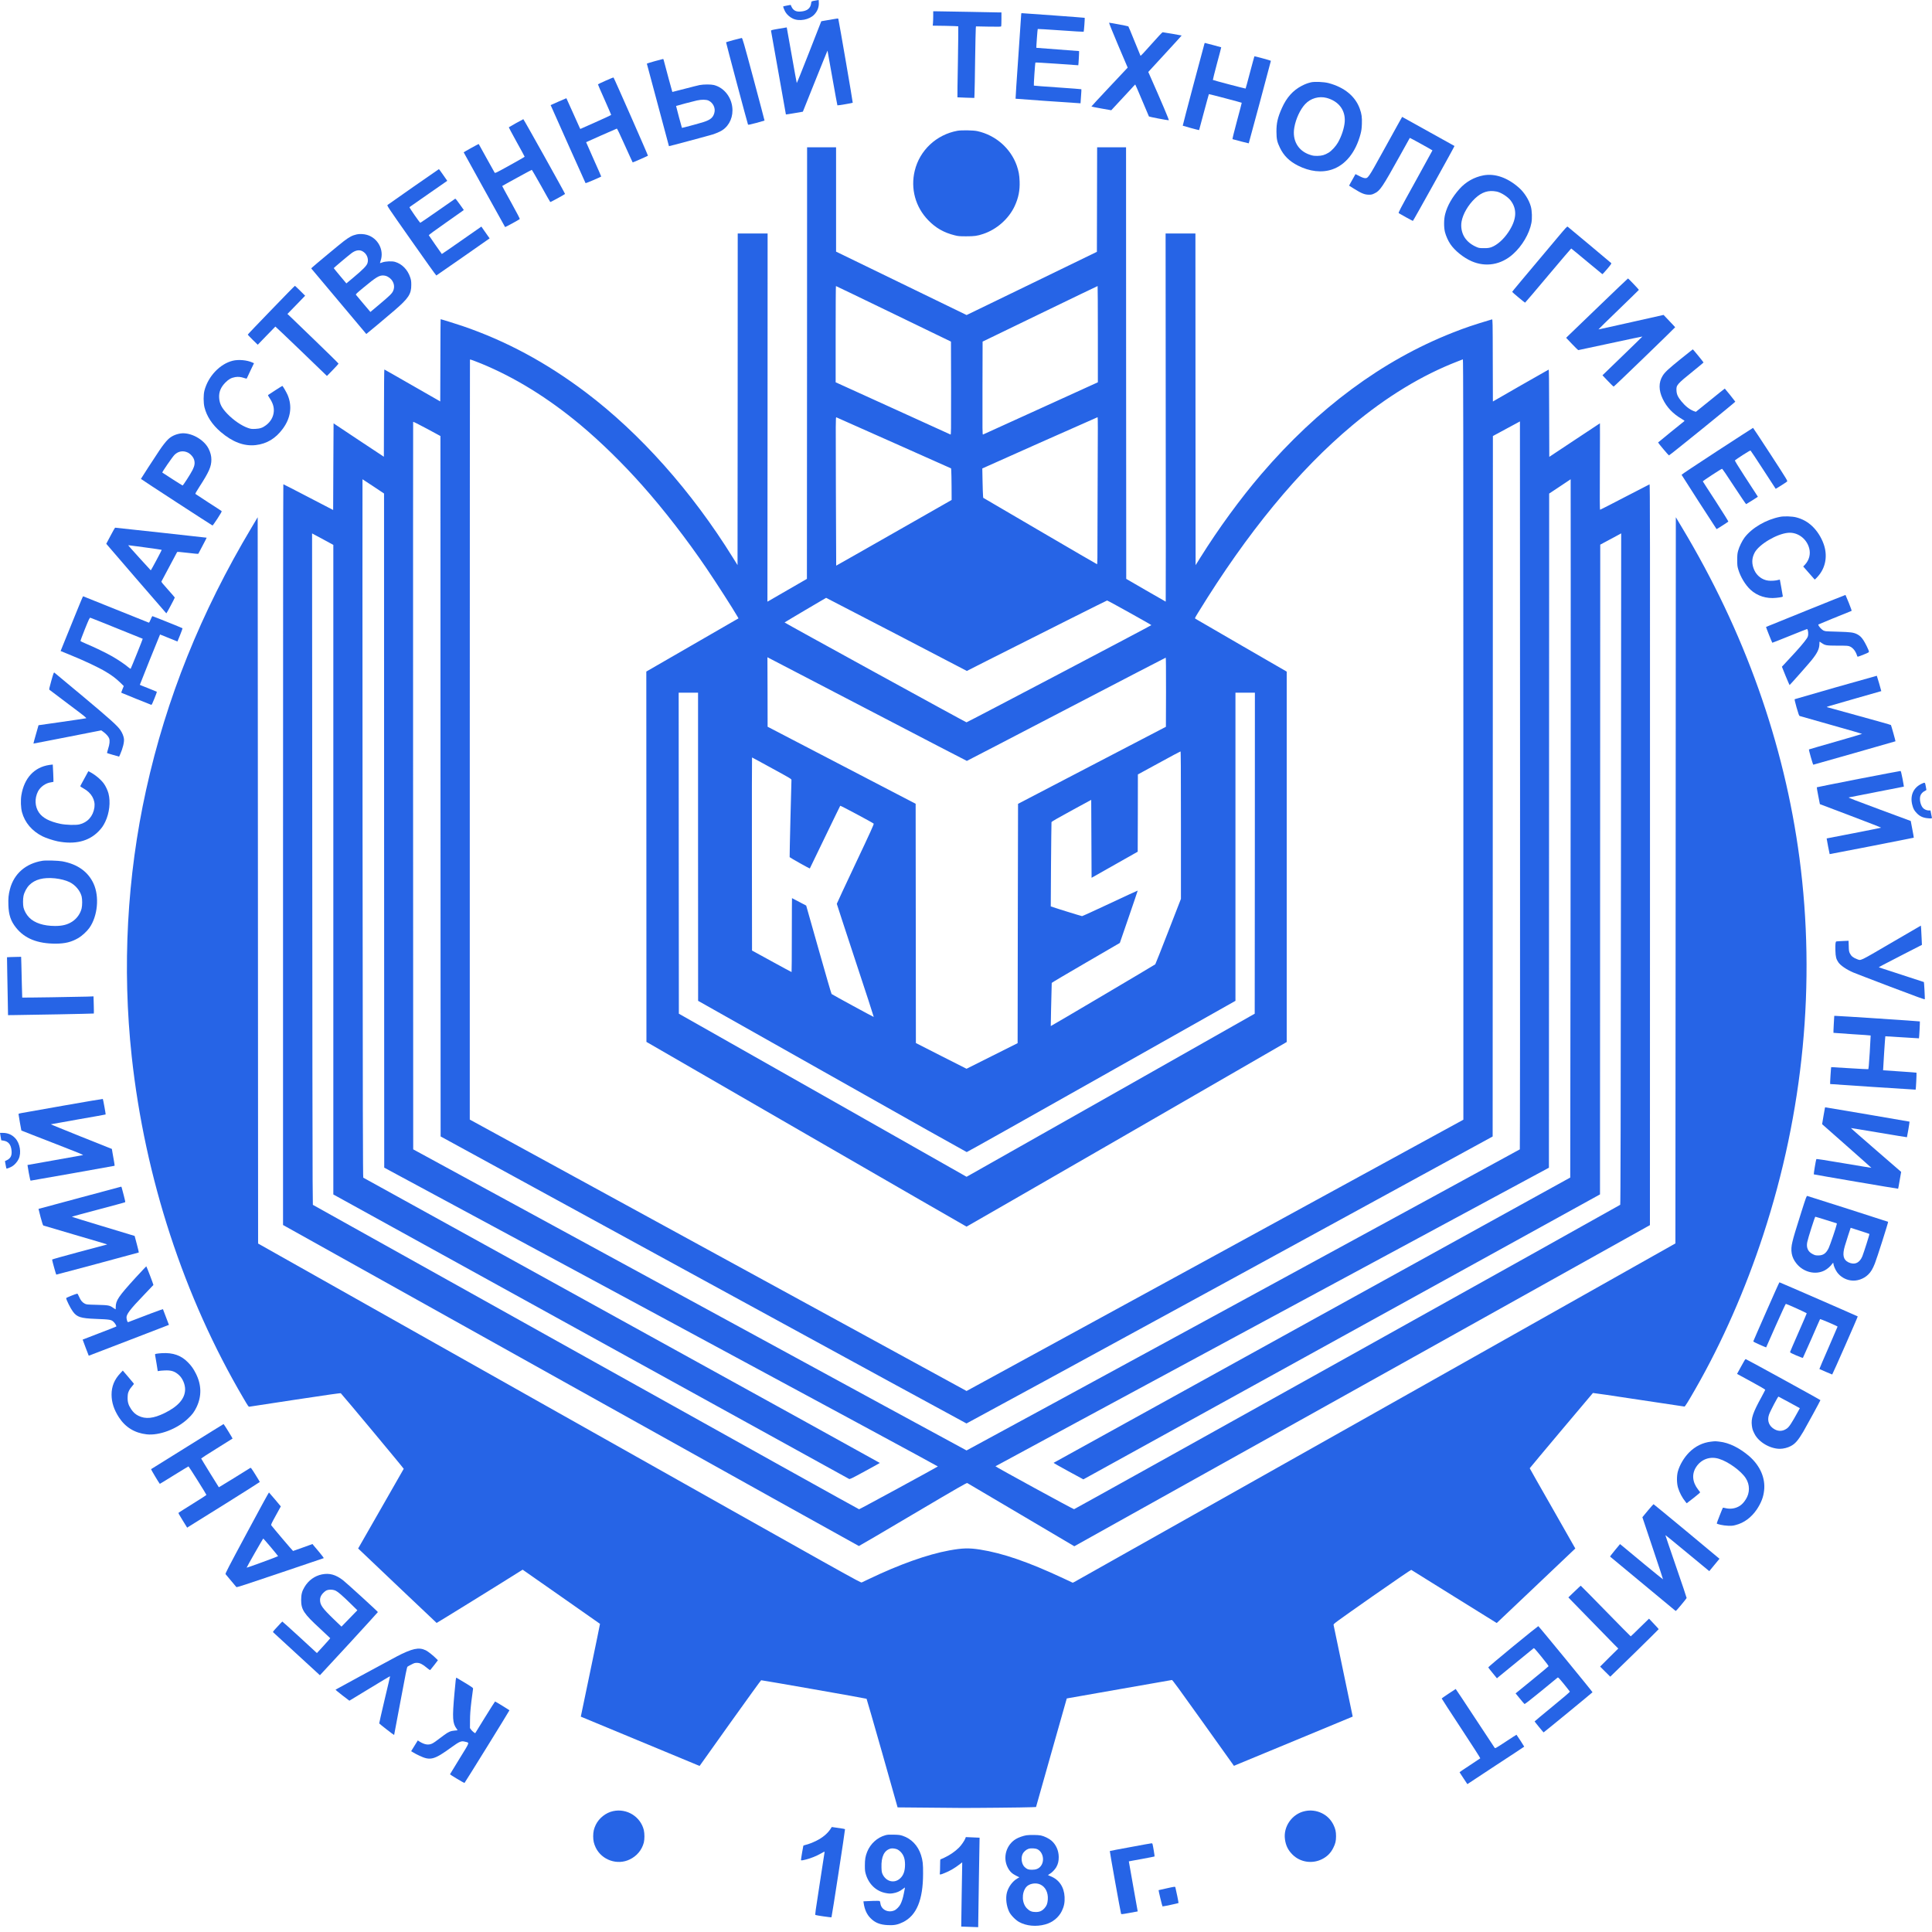 <?xml version="1.0" encoding="UTF-8"?> <svg xmlns="http://www.w3.org/2000/svg" width="32" height="32" viewBox="0 0 32 32" fill="none"><g clip-path="url(#clip0_297_243)"><path d="M13.513 0.008C13.436 0.021 13.44 0.019 13.435 0.054C13.425 0.138 13.368 0.183 13.263 0.191C13.187 0.198 13.141 0.174 13.112 0.116L13.096 0.081L13.036 0.092C13.003 0.098 12.975 0.105 12.973 0.106C12.968 0.111 12.991 0.169 13.01 0.201C13.033 0.241 13.084 0.286 13.132 0.308C13.24 0.359 13.405 0.327 13.486 0.242C13.541 0.184 13.567 0.115 13.562 0.038L13.56 -8.42516e-06L13.513 0.008Z" fill="#2664E6"></path><path d="M15.457 0.264C15.457 0.307 15.455 0.36 15.453 0.383L15.449 0.425L15.659 0.428C15.774 0.43 15.87 0.434 15.872 0.436C15.874 0.437 15.871 0.703 15.866 1.024C15.86 1.346 15.856 1.611 15.858 1.612C15.859 1.613 15.922 1.616 15.999 1.618L16.138 1.622L16.141 1.55C16.143 1.51 16.148 1.259 16.151 0.992C16.155 0.724 16.16 0.49 16.162 0.472L16.165 0.437L16.372 0.441C16.552 0.444 16.58 0.443 16.583 0.435C16.585 0.43 16.587 0.376 16.587 0.316V0.206H16.557C16.54 0.206 16.309 0.201 16.041 0.196C15.774 0.191 15.533 0.187 15.506 0.187H15.457V0.264Z" fill="#2664E6"></path><path d="M16.915 0.226C16.915 0.23 16.894 0.549 16.867 0.933C16.84 1.317 16.819 1.634 16.821 1.635C16.823 1.637 17.725 1.701 17.869 1.709L17.897 1.711L17.905 1.596C17.91 1.532 17.913 1.479 17.911 1.478C17.91 1.476 17.734 1.463 17.519 1.448C17.305 1.434 17.127 1.42 17.124 1.418C17.119 1.414 17.144 1.042 17.15 1.036C17.153 1.033 17.313 1.043 17.507 1.056C17.701 1.07 17.86 1.081 17.86 1.081C17.863 1.079 17.876 0.849 17.873 0.846C17.872 0.845 17.713 0.833 17.519 0.819C17.326 0.805 17.166 0.793 17.165 0.792C17.162 0.788 17.184 0.484 17.188 0.48C17.19 0.478 17.361 0.489 17.568 0.503C17.775 0.518 17.946 0.528 17.949 0.526C17.954 0.52 17.97 0.299 17.966 0.295C17.964 0.292 16.979 0.221 16.924 0.218C16.919 0.218 16.915 0.222 16.915 0.226Z" fill="#2664E6"></path><path d="M13.787 0.32C13.736 0.329 13.673 0.34 13.648 0.344L13.603 0.352L13.402 0.866C13.291 1.149 13.199 1.378 13.197 1.375C13.195 1.372 13.157 1.165 13.113 0.913C13.069 0.662 13.032 0.455 13.031 0.454C13.031 0.454 12.971 0.463 12.899 0.476C12.776 0.497 12.769 0.5 12.771 0.512C12.773 0.519 12.829 0.833 12.895 1.209C12.961 1.586 13.016 1.895 13.017 1.896C13.019 1.897 13.082 1.887 13.159 1.874L13.298 1.85L13.501 1.343C13.613 1.064 13.705 0.837 13.706 0.838C13.707 0.84 13.743 1.043 13.787 1.292C13.831 1.54 13.868 1.743 13.87 1.745C13.873 1.749 14.116 1.708 14.124 1.702C14.128 1.7 13.901 0.38 13.885 0.312C13.882 0.304 13.871 0.305 13.787 0.32Z" fill="#2664E6"></path><path d="M18.52 0.749L18.678 1.12L18.377 1.44C18.212 1.615 18.077 1.761 18.077 1.764C18.077 1.766 18.151 1.781 18.241 1.797L18.406 1.826L18.521 1.702C18.584 1.635 18.673 1.539 18.718 1.49C18.763 1.44 18.801 1.399 18.803 1.399C18.805 1.399 18.856 1.516 18.916 1.66C18.976 1.803 19.027 1.925 19.03 1.929C19.034 1.935 19.328 1.992 19.359 1.992C19.368 1.992 19.24 1.691 19.032 1.221L19.019 1.192L19.296 0.891C19.449 0.725 19.573 0.589 19.572 0.588C19.568 0.585 19.268 0.534 19.257 0.534C19.25 0.534 19.167 0.624 19.07 0.733C18.95 0.869 18.893 0.929 18.89 0.923C18.887 0.918 18.843 0.809 18.79 0.679C18.738 0.549 18.692 0.44 18.689 0.437C18.684 0.432 18.393 0.377 18.37 0.376C18.365 0.376 18.433 0.543 18.52 0.749Z" fill="#2664E6"></path><path d="M12.151 0.663C12.084 0.682 12.027 0.698 12.026 0.7C12.023 0.703 12.378 2.035 12.389 2.062C12.392 2.07 12.409 2.067 12.527 2.036C12.601 2.016 12.663 1.998 12.663 1.997C12.665 1.997 12.582 1.688 12.482 1.312C12.314 0.687 12.297 0.629 12.285 0.629C12.278 0.63 12.218 0.645 12.151 0.663Z" fill="#2664E6"></path><path d="M19.949 0.725C19.947 0.733 19.864 1.04 19.766 1.408C19.668 1.776 19.589 2.079 19.59 2.082C19.596 2.086 19.858 2.158 19.861 2.155C19.861 2.154 19.897 2.02 19.941 1.857C19.984 1.695 20.022 1.56 20.023 1.559C20.026 1.556 20.563 1.698 20.567 1.702C20.568 1.704 20.533 1.839 20.488 2.004C20.437 2.195 20.41 2.303 20.415 2.305C20.443 2.314 20.681 2.376 20.683 2.374C20.686 2.372 21.05 1.014 21.05 1.007C21.05 1.002 20.779 0.929 20.777 0.932C20.775 0.934 20.743 1.054 20.704 1.199C20.666 1.345 20.633 1.465 20.631 1.467C20.627 1.47 20.096 1.33 20.089 1.324C20.087 1.322 20.118 1.199 20.157 1.052C20.197 0.905 20.229 0.784 20.227 0.783C20.226 0.781 19.959 0.711 19.956 0.711C19.954 0.711 19.952 0.717 19.949 0.725Z" fill="#2664E6"></path><path d="M10.846 1.013C10.773 1.033 10.714 1.052 10.714 1.055C10.716 1.066 11.078 2.418 11.08 2.421C11.083 2.423 11.756 2.243 11.818 2.223C11.846 2.213 11.893 2.194 11.922 2.18C12.052 2.118 12.132 1.983 12.132 1.828C12.132 1.63 12.004 1.454 11.824 1.408C11.775 1.396 11.655 1.396 11.587 1.409C11.558 1.415 11.445 1.443 11.336 1.472C11.227 1.501 11.136 1.524 11.136 1.523C11.134 1.522 11.03 1.138 10.994 0.999C10.991 0.987 10.986 0.976 10.983 0.977C10.98 0.977 10.919 0.993 10.846 1.013ZM11.736 1.666C11.813 1.703 11.855 1.793 11.831 1.873C11.81 1.948 11.765 1.985 11.657 2.02C11.579 2.045 11.297 2.121 11.295 2.118C11.292 2.114 11.196 1.757 11.198 1.755C11.201 1.752 11.494 1.674 11.543 1.664C11.623 1.647 11.696 1.648 11.736 1.666Z" fill="#2664E6"></path><path d="M10.032 1.336C9.962 1.367 9.905 1.394 9.904 1.397C9.903 1.4 9.952 1.514 10.013 1.649C10.073 1.786 10.123 1.899 10.123 1.903C10.123 1.906 10.008 1.96 9.868 2.022L9.612 2.136L9.603 2.12C9.598 2.11 9.547 1.996 9.489 1.866C9.431 1.736 9.383 1.629 9.381 1.627C9.381 1.626 9.322 1.651 9.25 1.683L9.12 1.741L9.132 1.767C9.195 1.911 9.696 3.032 9.699 3.034C9.703 3.038 9.95 2.932 9.958 2.924C9.959 2.923 9.903 2.794 9.833 2.639C9.764 2.483 9.708 2.355 9.708 2.355C9.712 2.351 10.209 2.132 10.217 2.13C10.222 2.129 10.267 2.222 10.35 2.408C10.42 2.562 10.477 2.689 10.479 2.69C10.481 2.693 10.723 2.586 10.732 2.579C10.736 2.575 10.175 1.3 10.162 1.284C10.16 1.281 10.101 1.305 10.032 1.336Z" fill="#2664E6"></path><path d="M21.716 1.363C21.658 1.377 21.62 1.391 21.56 1.422C21.417 1.496 21.31 1.615 21.233 1.788C21.162 1.947 21.141 2.039 21.142 2.182C21.143 2.304 21.153 2.351 21.199 2.446C21.262 2.578 21.354 2.669 21.496 2.742C21.693 2.842 21.894 2.865 22.066 2.806C22.288 2.73 22.455 2.521 22.535 2.219C22.55 2.16 22.554 2.13 22.557 2.053C22.561 1.943 22.553 1.887 22.523 1.803C22.449 1.595 22.268 1.446 22.004 1.376C21.928 1.356 21.777 1.35 21.716 1.363ZM21.975 1.622C22.174 1.677 22.286 1.825 22.273 2.017C22.265 2.12 22.221 2.256 22.16 2.362C22.126 2.422 22.055 2.499 22.007 2.528C21.941 2.568 21.894 2.581 21.82 2.582C21.763 2.582 21.746 2.58 21.698 2.564C21.501 2.5 21.4 2.325 21.438 2.112C21.463 1.968 21.534 1.815 21.617 1.725C21.709 1.627 21.846 1.588 21.975 1.622Z" fill="#2664E6"></path><path d="M23.161 2.048C23.127 2.109 23.007 2.325 22.895 2.529C22.663 2.95 22.658 2.956 22.602 2.95C22.582 2.947 22.549 2.935 22.511 2.914L22.451 2.884L22.421 2.938C22.404 2.968 22.38 3.011 22.367 3.034L22.345 3.075L22.422 3.123C22.551 3.204 22.603 3.225 22.676 3.225C22.713 3.225 22.728 3.222 22.762 3.205C22.857 3.162 22.894 3.106 23.187 2.579C23.276 2.418 23.35 2.284 23.351 2.284C23.354 2.281 23.726 2.487 23.726 2.491C23.726 2.493 23.598 2.726 23.442 3.008C23.18 3.481 23.158 3.523 23.168 3.531C23.187 3.544 23.396 3.659 23.402 3.659C23.408 3.659 24.095 2.422 24.091 2.418C24.09 2.416 23.908 2.316 23.688 2.194C23.468 2.072 23.273 1.964 23.256 1.954L23.224 1.936L23.161 2.048Z" fill="#2664E6"></path><path d="M8.546 2.04C8.483 2.075 8.43 2.106 8.428 2.108C8.426 2.11 8.484 2.219 8.557 2.351C8.63 2.482 8.69 2.592 8.69 2.596C8.69 2.599 8.58 2.662 8.446 2.736C8.219 2.862 8.202 2.87 8.193 2.86C8.189 2.854 8.128 2.745 8.058 2.618C7.988 2.491 7.93 2.386 7.929 2.385C7.927 2.382 7.68 2.519 7.68 2.523C7.68 2.526 8.351 3.736 8.366 3.761C8.368 3.765 8.597 3.64 8.609 3.628C8.613 3.625 8.564 3.53 8.466 3.353C8.383 3.205 8.317 3.082 8.318 3.081C8.325 3.074 8.802 2.813 8.808 2.813C8.811 2.813 8.88 2.932 8.962 3.078C9.043 3.224 9.111 3.345 9.114 3.346C9.119 3.35 9.359 3.218 9.359 3.212C9.359 3.201 8.674 1.973 8.668 1.974C8.665 1.975 8.61 2.004 8.546 2.04Z" fill="#2664E6"></path><path d="M15.858 2.166C15.51 2.23 15.233 2.488 15.151 2.828C15.079 3.124 15.162 3.43 15.376 3.649C15.499 3.776 15.634 3.853 15.811 3.897C15.871 3.912 15.888 3.914 16.003 3.914C16.139 3.914 16.185 3.908 16.284 3.875C16.51 3.8 16.709 3.623 16.807 3.412C16.869 3.277 16.894 3.154 16.888 3.002C16.884 2.895 16.872 2.834 16.84 2.74C16.738 2.456 16.491 2.239 16.189 2.172C16.122 2.157 15.926 2.154 15.858 2.166Z" fill="#2664E6"></path><path d="M13.367 6.014L13.365 9.588L13.055 9.767C12.886 9.866 12.738 9.951 12.728 9.956L12.711 9.965L12.713 6.916L12.714 3.867H12.467H12.219L12.218 6.613L12.216 9.36L12.14 9.238C11.46 8.141 10.602 7.177 9.703 6.499C9.05 6.006 8.381 5.646 7.661 5.4C7.581 5.372 7.307 5.287 7.298 5.287C7.296 5.287 7.295 5.593 7.294 5.968L7.292 6.649L6.831 6.385C6.578 6.24 6.369 6.12 6.366 6.12C6.363 6.12 6.36 6.446 6.36 6.843L6.358 7.565L5.941 7.289L5.525 7.012L5.521 7.729L5.518 8.447L5.108 8.234C4.883 8.116 4.696 8.021 4.693 8.021C4.69 8.021 4.688 10.781 4.688 14.155V20.29L9.453 22.949C12.074 24.411 14.222 25.607 14.226 25.607C14.231 25.607 14.633 25.371 15.121 25.082C15.884 24.631 16.01 24.559 16.021 24.564C16.029 24.568 16.43 24.805 16.914 25.091L17.794 25.611L18.498 25.218C18.886 25.001 21.032 23.805 23.266 22.559L27.328 20.292L27.329 14.156C27.331 8.816 27.329 8.02 27.322 8.022C27.317 8.024 27.132 8.12 26.911 8.234C26.691 8.349 26.506 8.443 26.503 8.443C26.497 8.443 26.496 8.253 26.499 7.727C26.501 7.333 26.501 7.011 26.5 7.011C26.499 7.011 26.31 7.136 26.08 7.289L25.661 7.567L25.659 6.843C25.658 6.268 25.656 6.12 25.65 6.122C25.646 6.124 25.436 6.244 25.184 6.387L24.727 6.65L24.725 5.968C24.724 5.323 24.723 5.287 24.712 5.29C24.388 5.387 24.274 5.426 24.058 5.511C22.896 5.969 21.831 6.757 20.889 7.856C20.543 8.26 20.183 8.753 19.881 9.236L19.803 9.361L19.801 6.614L19.8 3.867H19.553H19.306L19.308 6.916C19.31 8.593 19.31 9.965 19.308 9.965C19.306 9.965 19.158 9.88 18.98 9.777L18.654 9.588L18.652 6.014L18.651 2.44H18.411H18.172L18.17 3.305L18.168 4.171L17.089 4.695L16.01 5.218L14.929 4.693L13.848 4.168V3.305V2.44H13.608H13.368L13.367 6.014ZM14.801 5.198L15.751 5.658L15.753 6.43C15.754 7.163 15.753 7.201 15.743 7.197C15.737 7.195 15.306 6.999 14.787 6.762L13.841 6.332V5.535C13.841 5.097 13.843 4.738 13.846 4.738C13.849 4.738 14.278 4.945 14.801 5.198ZM18.184 5.535V6.332L17.239 6.762C16.719 6.999 16.288 7.195 16.282 7.197C16.272 7.201 16.271 7.163 16.273 6.43L16.275 5.658L17.225 5.198C17.747 4.945 18.177 4.738 18.18 4.738C18.182 4.738 18.184 5.097 18.184 5.535ZM7.968 6.021C8.528 6.251 9.077 6.59 9.612 7.036C9.944 7.313 10.319 7.679 10.641 8.043C10.991 8.436 11.379 8.938 11.701 9.412C11.876 9.671 12.132 10.069 12.215 10.212L12.232 10.242L12.183 10.27C12.156 10.286 11.812 10.484 11.419 10.711L10.705 11.123L10.706 14.19L10.707 17.257L13.355 18.787C14.811 19.628 16.006 20.317 16.009 20.317C16.013 20.316 17.208 19.628 18.664 18.788L21.312 17.259V14.191V11.124L20.563 10.691C20.152 10.453 19.809 10.254 19.801 10.249C19.788 10.239 19.789 10.239 19.842 10.151C20.66 8.819 21.509 7.788 22.401 7.043C22.965 6.571 23.553 6.214 24.137 5.988C24.184 5.97 24.226 5.953 24.23 5.952C24.236 5.949 24.238 7.211 24.238 12.247V18.546L20.147 20.781C17.896 22.01 16.045 23.021 16.032 23.027L16.009 23.039L11.91 20.8C9.655 19.568 7.803 18.557 7.796 18.552L7.781 18.543V12.25C7.781 8.79 7.783 5.957 7.784 5.955C7.789 5.951 7.862 5.978 7.968 6.021ZM14.808 7.337L15.753 7.758L15.756 7.8C15.758 7.822 15.76 7.94 15.761 8.061L15.762 8.281L14.806 8.826C14.28 9.125 13.851 9.37 13.85 9.369C13.849 9.369 13.847 8.815 13.845 8.138C13.841 6.951 13.841 6.908 13.852 6.912C13.858 6.915 14.288 7.106 14.808 7.337ZM18.182 7.539C18.18 7.885 18.178 8.434 18.178 8.758C18.178 9.239 18.177 9.347 18.17 9.345C18.165 9.344 17.739 9.096 17.223 8.794L16.285 8.245L16.282 8.207C16.28 8.186 16.276 8.077 16.274 7.964L16.27 7.759L17.222 7.334C17.746 7.101 18.177 6.91 18.18 6.91C18.184 6.91 18.185 7.159 18.182 7.539ZM7.296 13.023L7.298 18.823L11.648 21.2C14.04 22.507 16.002 23.576 16.008 23.577C16.013 23.577 17.977 22.508 20.371 21.201L24.723 18.824L24.725 13.023L24.727 7.222L24.951 7.101L25.175 6.98L25.177 13.005C25.178 16.32 25.176 19.034 25.173 19.037C25.165 19.045 16.016 24.024 16.009 24.024C16.006 24.024 13.942 22.902 11.424 21.53L6.844 19.037L6.842 13.016C6.841 9.704 6.842 6.992 6.843 6.987C6.845 6.983 6.933 7.027 7.071 7.101L7.295 7.222L7.296 13.023ZM6.184 8.056L6.361 8.174L6.362 13.757L6.364 19.34L10.951 21.812C13.474 23.172 15.536 24.286 15.534 24.289C15.521 24.301 14.24 24.998 14.229 24.998C14.222 24.998 12.184 23.863 9.7 22.477L5.182 19.956L5.178 19.551C5.176 19.328 5.173 16.826 5.172 13.991L5.169 8.835L5.182 8.842C5.19 8.846 5.27 8.888 5.359 8.937L5.521 9.025V14.404V19.784L9.783 22.135C12.127 23.428 14.052 24.49 14.062 24.495C14.077 24.502 14.091 24.496 14.326 24.368C14.462 24.294 14.573 24.233 14.573 24.231C14.573 24.229 12.65 23.166 10.299 21.87C7.949 20.573 6.022 19.509 6.017 19.506C6.011 19.501 6.008 18.454 6.005 13.719C6.003 10.54 6.003 7.938 6.004 7.938C6.006 7.938 6.087 7.991 6.184 8.056ZM26.013 15.371L26.008 19.504L21.732 21.864C19.38 23.162 17.454 24.226 17.451 24.229C17.449 24.231 17.558 24.294 17.695 24.368L17.944 24.503L22.222 22.143L26.501 19.783L26.503 14.402L26.505 9.021L26.619 8.96C26.683 8.926 26.761 8.883 26.794 8.866L26.852 8.834L26.848 14.391C26.845 18.543 26.841 19.95 26.836 19.955C26.821 19.969 17.802 24.997 17.79 24.997C17.775 24.998 16.485 24.293 16.488 24.286C16.489 24.284 18.552 23.17 21.072 21.811L25.655 19.341L25.657 13.758L25.659 8.175L25.837 8.057L26.015 7.938L26.016 9.588C26.017 10.494 26.015 13.097 26.013 15.371ZM14.851 10.507L16.014 11.113L16.343 10.946C17.401 10.412 18.331 9.946 18.337 9.946C18.349 9.946 19.071 10.348 19.07 10.354C19.069 10.361 16.017 11.966 16.008 11.964C15.989 11.96 12.991 10.314 12.995 10.31C13 10.304 13.678 9.903 13.683 9.902C13.685 9.902 14.21 10.174 14.851 10.507ZM14.396 11.763C15.282 12.225 16.011 12.603 16.014 12.603C16.016 12.603 16.758 12.218 17.66 11.748C18.563 11.278 19.304 10.893 19.308 10.893C19.312 10.893 19.313 11.076 19.313 11.465L19.311 12.038L18.086 12.676L16.862 13.314L16.858 15.296L16.855 17.278L16.432 17.49L16.009 17.702L15.59 17.49L15.17 17.276L15.168 15.295L15.166 13.313L13.94 12.675L12.714 12.037L12.713 11.461L12.711 10.886L12.747 10.905C12.767 10.915 13.509 11.301 14.396 11.763ZM11.562 14.025L11.563 16.577L13.783 17.829C15.003 18.519 16.007 19.082 16.012 19.082C16.018 19.083 17.021 18.519 18.242 17.83L20.463 16.577V14.025V11.473H20.624H20.785L20.784 14.132L20.782 16.79L18.415 18.131C17.113 18.868 16.039 19.476 16.028 19.481L16.009 19.491L13.627 18.14L11.244 16.79L11.242 14.132L11.241 11.473H11.401H11.562V14.025ZM19.56 13.667V14.888L19.351 15.426C19.236 15.722 19.139 15.968 19.135 15.972C19.125 15.982 17.407 16.998 17.404 16.995C17.403 16.994 17.413 16.513 17.42 16.28C17.42 16.276 17.674 16.126 17.984 15.946L18.548 15.618L18.697 15.185C18.779 14.947 18.845 14.752 18.844 14.751C18.843 14.749 18.638 14.844 18.389 14.961C18.139 15.078 17.929 15.174 17.922 15.174C17.911 15.174 17.409 15.018 17.404 15.013C17.402 15.011 17.413 13.635 17.416 13.618C17.416 13.609 17.51 13.555 17.745 13.427L18.074 13.248L18.077 13.893L18.08 14.539L18.462 14.323L18.844 14.107L18.846 13.467L18.847 12.827L19.196 12.637C19.387 12.532 19.548 12.446 19.553 12.446C19.558 12.445 19.56 12.694 19.56 13.667ZM12.784 12.724C13.106 12.9 13.109 12.902 13.109 12.921C13.109 12.932 13.102 13.223 13.092 13.568C13.084 13.913 13.077 14.196 13.079 14.197C13.091 14.21 13.409 14.388 13.413 14.385C13.415 14.382 13.528 14.149 13.664 13.866C13.801 13.583 13.914 13.349 13.917 13.346C13.922 13.341 14.451 13.623 14.471 13.642C14.478 13.648 14.422 13.772 14.17 14.305C14 14.665 13.86 14.965 13.86 14.97C13.861 14.976 13.999 15.399 14.168 15.911C14.338 16.423 14.474 16.843 14.472 16.844C14.467 16.846 13.786 16.475 13.774 16.464C13.769 16.46 13.673 16.129 13.56 15.729C13.447 15.328 13.354 14.999 13.353 14.999C13.346 14.994 13.119 14.876 13.118 14.876C13.117 14.876 13.115 15.151 13.115 15.488C13.115 15.825 13.113 16.1 13.111 16.1C13.108 16.1 12.959 16.02 12.781 15.922L12.456 15.744L12.454 14.145C12.453 13.266 12.454 12.546 12.456 12.546C12.459 12.546 12.607 12.627 12.784 12.724Z" fill="#2664E6"></path><path d="M6.85 3.092C6.621 3.253 6.427 3.388 6.42 3.394C6.406 3.404 6.41 3.411 6.813 3.984C7.037 4.303 7.223 4.564 7.227 4.563C7.231 4.561 7.431 4.423 7.671 4.255L8.11 3.948L8.082 3.909C8.067 3.888 8.036 3.844 8.014 3.812L7.973 3.753L7.646 3.981C7.467 4.107 7.319 4.208 7.318 4.207C7.305 4.191 7.104 3.902 7.102 3.896C7.1 3.892 7.211 3.81 7.376 3.695C7.529 3.588 7.66 3.496 7.668 3.489L7.682 3.478L7.614 3.382C7.574 3.325 7.544 3.288 7.54 3.291C7.536 3.293 7.406 3.383 7.25 3.493C7.095 3.601 6.965 3.69 6.962 3.69C6.952 3.69 6.776 3.436 6.782 3.431C6.785 3.429 6.927 3.33 7.097 3.211L7.408 2.995L7.34 2.897C7.303 2.844 7.272 2.801 7.27 2.801C7.268 2.801 7.079 2.932 6.85 3.092Z" fill="#2664E6"></path><path d="M24.573 2.904C24.418 2.933 24.279 3.011 24.173 3.13C24.054 3.264 23.973 3.405 23.937 3.544C23.914 3.629 23.913 3.762 23.933 3.844C23.95 3.909 23.985 3.988 24.023 4.044C24.097 4.153 24.24 4.268 24.375 4.327C24.608 4.429 24.863 4.386 25.059 4.21C25.21 4.077 25.332 3.869 25.365 3.692C25.379 3.618 25.375 3.493 25.356 3.422C25.326 3.311 25.246 3.185 25.157 3.108C24.969 2.942 24.762 2.87 24.573 2.904ZM24.79 3.173C24.863 3.188 24.974 3.259 25.022 3.322C25.133 3.469 25.12 3.64 24.984 3.844C24.904 3.965 24.798 4.058 24.703 4.094C24.663 4.107 24.647 4.11 24.578 4.11C24.507 4.11 24.496 4.108 24.46 4.093C24.373 4.056 24.306 4.004 24.261 3.936C24.212 3.862 24.192 3.762 24.208 3.671C24.23 3.544 24.319 3.392 24.433 3.285C24.546 3.18 24.652 3.146 24.79 3.173Z" fill="#2664E6"></path><path d="M25.795 3.938C25.198 4.647 25.046 4.83 25.046 4.834C25.046 4.84 25.253 5.013 25.26 5.013C25.263 5.013 25.435 4.811 25.642 4.564C25.849 4.318 26.021 4.116 26.024 4.116C26.027 4.116 26.143 4.212 26.282 4.328C26.421 4.444 26.537 4.54 26.54 4.541C26.543 4.542 26.58 4.503 26.621 4.454C26.684 4.379 26.694 4.364 26.686 4.357C26.677 4.348 25.984 3.768 25.966 3.755C25.956 3.747 25.938 3.768 25.795 3.938Z" fill="#2664E6"></path><path d="M5.91 3.882C5.835 3.899 5.79 3.922 5.695 3.994C5.641 4.034 5.2 4.401 5.169 4.431L5.155 4.446L5.61 4.988C5.861 5.286 6.066 5.531 6.067 5.532C6.069 5.533 6.395 5.261 6.528 5.146C6.765 4.943 6.813 4.871 6.812 4.719C6.812 4.659 6.809 4.638 6.795 4.596C6.752 4.466 6.659 4.371 6.542 4.337C6.491 4.323 6.386 4.327 6.333 4.346C6.312 4.354 6.295 4.359 6.293 4.357C6.293 4.356 6.297 4.34 6.304 4.32C6.366 4.143 6.261 3.943 6.078 3.89C6.028 3.875 5.954 3.872 5.91 3.882ZM6.001 4.16C6.074 4.198 6.111 4.285 6.086 4.36C6.072 4.403 6.013 4.463 5.852 4.598L5.737 4.694L5.633 4.57C5.575 4.501 5.528 4.443 5.528 4.441C5.528 4.436 5.762 4.239 5.82 4.195C5.886 4.145 5.949 4.133 6.001 4.16ZM6.424 4.584C6.515 4.634 6.552 4.736 6.51 4.822C6.49 4.864 6.451 4.902 6.267 5.056L6.135 5.167L6.019 5.03C5.956 4.955 5.901 4.888 5.896 4.883C5.889 4.874 5.905 4.859 6.021 4.763C6.232 4.588 6.281 4.559 6.352 4.563C6.379 4.565 6.401 4.571 6.424 4.584Z" fill="#2664E6"></path><path d="M26.491 5.064C26.232 5.312 26.003 5.533 25.98 5.556L25.94 5.595L26.037 5.697C26.09 5.753 26.138 5.799 26.142 5.799C26.147 5.799 26.387 5.747 26.676 5.685C26.965 5.622 27.201 5.573 27.203 5.574C27.204 5.575 27.055 5.72 26.873 5.896L26.542 6.216L26.631 6.31C26.681 6.363 26.724 6.404 26.728 6.403C26.738 6.401 27.748 5.425 27.746 5.42C27.745 5.417 27.701 5.371 27.649 5.316L27.554 5.216L27.015 5.337C26.719 5.404 26.476 5.457 26.475 5.456C26.474 5.455 26.624 5.307 26.809 5.129C26.993 4.951 27.145 4.803 27.145 4.801C27.145 4.794 26.971 4.612 26.965 4.612C26.962 4.612 26.749 4.815 26.491 5.064Z" fill="#2664E6"></path><path d="M4.493 5.134C4.279 5.355 4.104 5.538 4.104 5.542C4.104 5.546 4.142 5.585 4.186 5.629L4.269 5.71L4.414 5.56C4.493 5.478 4.559 5.41 4.561 5.409C4.563 5.408 4.756 5.592 4.99 5.817L5.415 6.227L5.511 6.129C5.564 6.075 5.607 6.027 5.607 6.023C5.607 6.018 5.429 5.843 5.212 5.634C4.995 5.425 4.805 5.242 4.79 5.227L4.761 5.2L4.908 5.049L5.054 4.898L4.972 4.816C4.927 4.772 4.888 4.734 4.885 4.734C4.883 4.732 4.706 4.913 4.493 5.134Z" fill="#2664E6"></path><path d="M27.836 5.947C27.629 6.114 27.573 6.167 27.537 6.227C27.471 6.335 27.472 6.465 27.539 6.605C27.606 6.746 27.709 6.854 27.857 6.94C27.896 6.963 27.904 6.97 27.898 6.975C27.865 7 27.463 7.327 27.463 7.329C27.463 7.337 27.637 7.544 27.643 7.543C27.657 7.542 28.744 6.66 28.742 6.653C28.738 6.644 28.572 6.437 28.568 6.436C28.566 6.436 28.457 6.523 28.327 6.629L28.089 6.821L28.054 6.809C27.984 6.782 27.912 6.725 27.848 6.646C27.79 6.574 27.771 6.532 27.768 6.47C27.762 6.378 27.773 6.366 28.055 6.138C28.144 6.066 28.216 6.006 28.216 6.004C28.216 5.998 28.043 5.786 28.038 5.786C28.037 5.786 27.945 5.859 27.836 5.947Z" fill="#2664E6"></path><path d="M3.854 5.975C3.644 6.027 3.45 6.23 3.387 6.466C3.368 6.537 3.368 6.67 3.387 6.747C3.424 6.896 3.515 7.034 3.655 7.154C3.852 7.322 4.042 7.394 4.236 7.372C4.418 7.351 4.564 7.264 4.683 7.103C4.815 6.925 4.843 6.729 4.764 6.542C4.742 6.492 4.684 6.392 4.676 6.392C4.671 6.392 4.452 6.533 4.44 6.543C4.437 6.546 4.446 6.565 4.46 6.585C4.518 6.671 4.54 6.739 4.535 6.815C4.529 6.904 4.483 6.985 4.406 7.043C4.349 7.086 4.307 7.1 4.227 7.104C4.165 7.106 4.156 7.105 4.106 7.088C4 7.051 3.869 6.961 3.766 6.855C3.672 6.757 3.637 6.689 3.63 6.591C3.623 6.495 3.656 6.413 3.735 6.334C3.789 6.28 3.83 6.258 3.895 6.246C3.946 6.238 3.988 6.242 4.044 6.261C4.068 6.269 4.085 6.273 4.087 6.269C4.088 6.265 4.116 6.207 4.148 6.139L4.207 6.016L4.182 6.005C4.093 5.964 3.952 5.951 3.854 5.975Z" fill="#2664E6"></path><path d="M28.442 7.471C28.112 7.686 27.852 7.859 27.852 7.864C27.853 7.87 28.418 8.747 28.432 8.764C28.434 8.766 28.617 8.649 28.627 8.639C28.63 8.637 28.536 8.487 28.42 8.307C28.302 8.127 28.206 7.977 28.204 7.973C28.202 7.966 28.506 7.767 28.522 7.765C28.529 7.765 28.595 7.861 28.723 8.058C28.829 8.22 28.918 8.351 28.922 8.35C28.926 8.349 28.971 8.321 29.023 8.288L29.116 8.228L29.083 8.176C29.065 8.148 28.978 8.014 28.89 7.879C28.78 7.709 28.732 7.631 28.736 7.625C28.739 7.621 28.797 7.581 28.865 7.537C28.946 7.485 28.99 7.459 28.995 7.463C29 7.466 29.094 7.609 29.206 7.781C29.317 7.952 29.41 8.094 29.411 8.096C29.413 8.098 29.575 7.996 29.598 7.977C29.611 7.966 29.61 7.963 29.326 7.526C29.168 7.284 29.038 7.086 29.036 7.087C29.034 7.087 28.766 7.26 28.442 7.471Z" fill="#2664E6"></path><path d="M2.987 7.18C2.905 7.194 2.836 7.226 2.783 7.278C2.748 7.311 2.688 7.388 2.637 7.465C2.548 7.598 2.334 7.928 2.334 7.932C2.334 7.937 3.508 8.7 3.52 8.704C3.523 8.705 3.56 8.653 3.602 8.589C3.661 8.498 3.676 8.471 3.67 8.465C3.666 8.461 3.569 8.397 3.454 8.324C3.34 8.25 3.242 8.186 3.238 8.182C3.232 8.176 3.246 8.151 3.302 8.064C3.462 7.817 3.501 7.728 3.501 7.613C3.501 7.553 3.487 7.497 3.456 7.434C3.378 7.276 3.154 7.154 2.987 7.18ZM3.109 7.495C3.156 7.518 3.202 7.57 3.215 7.615C3.231 7.67 3.224 7.713 3.19 7.783C3.156 7.851 3.032 8.043 3.024 8.041C3.019 8.041 2.709 7.843 2.688 7.827C2.681 7.822 2.855 7.569 2.89 7.534C2.951 7.473 3.032 7.459 3.109 7.495Z" fill="#2664E6"></path><path d="M29.486 8.56C29.253 8.605 29.019 8.741 28.895 8.904C28.855 8.957 28.806 9.057 28.788 9.125C28.776 9.171 28.774 9.195 28.774 9.277C28.774 9.364 28.776 9.381 28.791 9.431C28.827 9.554 28.908 9.688 28.993 9.767C29.105 9.871 29.259 9.92 29.421 9.902C29.509 9.892 29.531 9.887 29.529 9.876C29.528 9.863 29.481 9.602 29.48 9.601C29.48 9.599 29.469 9.602 29.457 9.605C29.415 9.618 29.335 9.623 29.288 9.617C29.189 9.605 29.101 9.539 29.058 9.446C29.011 9.343 29.012 9.249 29.062 9.154C29.135 9.016 29.43 8.841 29.617 8.825C29.774 8.811 29.924 8.921 29.966 9.081C29.992 9.178 29.966 9.277 29.895 9.354L29.867 9.383L29.96 9.489C30.012 9.547 30.055 9.597 30.056 9.598C30.06 9.603 30.108 9.553 30.138 9.513C30.244 9.373 30.269 9.188 30.205 9.01C30.166 8.899 30.095 8.789 30.016 8.715C29.938 8.642 29.857 8.597 29.751 8.569C29.687 8.552 29.551 8.547 29.486 8.56Z" fill="#2664E6"></path><path d="M4.167 8.737C3.328 10.141 2.753 11.57 2.42 13.083C2.103 14.518 2.022 16.027 2.182 17.502C2.401 19.512 3.045 21.481 4.034 23.162C4.111 23.294 4.117 23.302 4.132 23.299C4.141 23.297 4.484 23.245 4.893 23.183C5.467 23.096 5.64 23.072 5.645 23.077C5.695 23.129 6.689 24.322 6.687 24.328C6.685 24.332 6.515 24.63 6.308 24.991L5.932 25.648L5.965 25.679C6.13 25.838 7.229 26.879 7.232 26.881C7.236 26.882 8.347 26.195 8.634 26.013L8.657 25.999L9.296 26.446C9.647 26.692 9.936 26.895 9.938 26.896C9.939 26.898 9.868 27.244 9.78 27.665C9.691 28.086 9.619 28.432 9.62 28.433C9.621 28.434 11.51 29.218 11.557 29.237L11.588 29.249L12.093 28.54C12.371 28.151 12.602 27.831 12.607 27.83C12.618 27.828 14.348 28.131 14.353 28.137C14.356 28.139 14.472 28.545 14.613 29.038L14.867 29.936L15.325 29.94C15.576 29.942 15.835 29.945 15.899 29.945C16.07 29.947 17 29.938 17.086 29.933L17.16 29.93L17.414 29.031L17.669 28.132L17.701 28.126C17.718 28.122 18.108 28.054 18.566 27.974C19.024 27.894 19.404 27.828 19.411 27.826C19.419 27.824 19.532 27.978 19.93 28.536L20.438 29.248L20.487 29.227C20.513 29.216 20.956 29.033 21.47 28.82C21.983 28.607 22.405 28.432 22.405 28.432C22.406 28.432 22.123 27.076 22.088 26.913C22.084 26.896 22.113 26.876 22.725 26.446C23.129 26.164 23.37 26 23.375 26.002C23.379 26.005 23.69 26.198 24.067 26.433C24.444 26.667 24.761 26.864 24.772 26.871L24.791 26.882L25.441 26.266C25.798 25.927 26.091 25.649 26.092 25.648C26.093 25.648 25.923 25.349 25.715 24.985C25.506 24.621 25.337 24.321 25.337 24.319C25.34 24.311 26.378 23.076 26.384 23.072C26.387 23.07 26.727 23.12 27.14 23.183C27.552 23.245 27.894 23.297 27.9 23.297C27.911 23.297 27.963 23.212 28.086 22.997C28.523 22.234 28.91 21.354 29.204 20.456C29.873 18.415 30.078 16.28 29.805 14.213C29.553 12.311 28.895 10.461 27.855 8.731L27.757 8.567L27.754 14.581L27.75 20.595L22.786 23.392C20.055 24.93 17.809 26.195 17.795 26.202L17.768 26.215L17.608 26.14C17.032 25.871 16.612 25.726 16.234 25.666C16.049 25.637 15.941 25.64 15.722 25.68C15.362 25.746 14.897 25.911 14.387 26.156C14.335 26.181 14.284 26.205 14.273 26.21C14.254 26.218 14.211 26.194 9.264 23.408L4.275 20.597L4.272 14.582L4.268 8.567L4.167 8.737Z" fill="#2664E6"></path><path d="M1.831 8.873L1.76 9.007L2.255 9.582C2.528 9.898 2.753 10.158 2.755 10.159C2.76 10.16 2.895 9.907 2.895 9.897C2.895 9.895 2.844 9.835 2.783 9.767C2.697 9.672 2.67 9.638 2.674 9.631C2.69 9.599 2.928 9.152 2.933 9.145C2.937 9.138 2.967 9.14 3.111 9.157C3.21 9.169 3.284 9.176 3.285 9.172C3.286 9.169 3.318 9.108 3.356 9.037C3.394 8.966 3.424 8.907 3.423 8.906C3.421 8.904 1.917 8.74 1.906 8.74C1.903 8.74 1.87 8.8 1.831 8.873ZM2.404 9.067C2.553 9.087 2.676 9.105 2.678 9.107C2.682 9.111 2.502 9.448 2.497 9.446C2.491 9.443 2.125 9.038 2.125 9.034C2.125 9.029 2.101 9.027 2.404 9.067Z" fill="#2664E6"></path><path d="M29.91 10.117C29.549 10.263 29.252 10.383 29.251 10.384C29.248 10.386 29.348 10.638 29.355 10.646C29.356 10.647 29.484 10.597 29.639 10.534C29.795 10.471 29.926 10.419 29.93 10.419C29.942 10.419 29.952 10.469 29.949 10.509C29.947 10.537 29.942 10.552 29.923 10.579C29.887 10.634 29.784 10.754 29.659 10.887C29.596 10.955 29.537 11.018 29.529 11.027L29.514 11.043L29.575 11.195C29.61 11.278 29.639 11.347 29.641 11.347C29.646 11.347 29.95 11.003 30.003 10.938C30.099 10.819 30.133 10.75 30.135 10.67C30.135 10.646 30.137 10.627 30.139 10.627C30.14 10.627 30.154 10.636 30.169 10.648C30.233 10.691 30.244 10.693 30.436 10.694C30.603 10.694 30.611 10.695 30.643 10.709C30.693 10.732 30.734 10.784 30.758 10.857C30.767 10.884 30.756 10.886 30.872 10.84C30.949 10.809 30.957 10.804 30.955 10.791C30.953 10.768 30.895 10.65 30.863 10.602C30.83 10.552 30.802 10.527 30.76 10.505C30.7 10.475 30.655 10.469 30.446 10.463C30.339 10.46 30.246 10.457 30.241 10.455C30.236 10.453 30.224 10.45 30.214 10.448C30.181 10.441 30.105 10.357 30.119 10.343C30.123 10.339 30.539 10.169 30.668 10.118C30.672 10.116 30.655 10.068 30.622 9.985C30.592 9.914 30.568 9.854 30.567 9.854C30.567 9.853 30.27 9.971 29.91 10.117Z" fill="#2664E6"></path><path d="M1.266 10.137C1.208 10.28 1.125 10.484 1.082 10.59L1.004 10.783L1.134 10.836C1.393 10.941 1.622 11.048 1.757 11.129C1.85 11.184 1.921 11.238 1.992 11.306L2.05 11.363L2.028 11.417C2.016 11.446 2.007 11.472 2.01 11.474C2.015 11.478 2.488 11.669 2.505 11.674C2.513 11.676 2.524 11.654 2.558 11.569C2.582 11.509 2.6 11.46 2.598 11.458C2.597 11.457 2.533 11.431 2.457 11.4C2.38 11.37 2.317 11.345 2.316 11.343C2.315 11.343 2.39 11.155 2.482 10.925L2.651 10.509L2.795 10.567L2.939 10.625L2.983 10.518C3.007 10.458 3.025 10.408 3.023 10.406C3.017 10.4 2.531 10.205 2.524 10.205C2.521 10.205 2.508 10.229 2.496 10.259C2.481 10.295 2.471 10.314 2.465 10.313C2.461 10.312 2.214 10.213 1.919 10.094C1.623 9.974 1.379 9.876 1.376 9.876C1.373 9.876 1.324 9.994 1.266 10.137ZM1.936 10.407C2.17 10.501 2.363 10.579 2.364 10.58C2.367 10.582 2.17 11.071 2.164 11.077C2.162 11.079 2.142 11.066 2.119 11.047C2.067 11.002 1.952 10.925 1.863 10.874C1.773 10.821 1.553 10.715 1.432 10.665C1.379 10.643 1.334 10.621 1.333 10.618C1.331 10.614 1.364 10.525 1.406 10.42C1.476 10.247 1.485 10.229 1.497 10.232C1.504 10.233 1.702 10.312 1.936 10.407Z" fill="#2664E6"></path><path d="M0.85 11.275C0.816 11.398 0.811 11.418 0.819 11.425C0.824 11.43 0.966 11.537 1.134 11.663C1.408 11.868 1.439 11.893 1.425 11.897C1.416 11.899 1.235 11.927 1.023 11.957L0.638 12.012L0.595 12.163C0.571 12.245 0.553 12.314 0.554 12.316C0.555 12.316 0.809 12.268 1.117 12.207L1.677 12.097L1.705 12.117C1.751 12.149 1.795 12.196 1.807 12.228C1.822 12.267 1.817 12.323 1.79 12.406C1.779 12.442 1.771 12.472 1.773 12.473C1.774 12.475 1.82 12.488 1.874 12.504L1.973 12.532L1.99 12.495C2.033 12.398 2.06 12.291 2.053 12.238C2.048 12.194 2.026 12.14 1.995 12.094C1.945 12.02 1.826 11.913 1.372 11.533C1.119 11.321 0.906 11.145 0.901 11.141C0.891 11.134 0.886 11.148 0.85 11.275Z" fill="#2664E6"></path><path d="M30.408 11.384C30.037 11.491 29.729 11.579 29.726 11.581C29.721 11.583 29.732 11.63 29.757 11.719C29.788 11.826 29.798 11.855 29.808 11.859C29.815 11.862 30.049 11.928 30.329 12.007C30.609 12.086 30.839 12.152 30.842 12.155C30.844 12.156 30.648 12.215 30.406 12.284C30.164 12.353 29.964 12.411 29.962 12.413C29.956 12.418 30.027 12.666 30.034 12.666C30.041 12.666 31.392 12.28 31.395 12.278C31.398 12.275 31.326 12.02 31.32 12.009C31.318 12.005 31.083 11.939 30.799 11.861C30.515 11.783 30.275 11.717 30.266 11.714C30.246 11.708 30.217 11.716 30.75 11.564L31.16 11.447L31.125 11.321C31.104 11.252 31.087 11.194 31.086 11.193C31.085 11.192 30.78 11.278 30.408 11.384Z" fill="#2664E6"></path><path d="M0.817 12.67C0.567 12.707 0.401 12.887 0.354 13.171C0.34 13.257 0.345 13.379 0.364 13.452C0.411 13.625 0.53 13.765 0.704 13.852C0.759 13.88 0.878 13.919 0.954 13.935C1.237 13.991 1.467 13.937 1.629 13.773C1.684 13.717 1.711 13.679 1.744 13.61C1.812 13.467 1.833 13.283 1.797 13.143C1.782 13.088 1.75 13.019 1.718 12.976C1.669 12.909 1.572 12.829 1.49 12.787L1.463 12.774L1.423 12.848C1.338 13.002 1.33 13.018 1.33 13.024C1.33 13.027 1.354 13.042 1.382 13.058C1.514 13.13 1.581 13.248 1.564 13.373C1.543 13.519 1.451 13.623 1.314 13.655C1.253 13.669 1.093 13.664 1.003 13.646C0.819 13.607 0.706 13.548 0.644 13.457C0.577 13.358 0.571 13.224 0.629 13.109C0.668 13.033 0.757 12.969 0.843 12.958C0.864 12.955 0.883 12.951 0.885 12.95C0.888 12.947 0.876 12.665 0.874 12.663C0.873 12.663 0.848 12.666 0.817 12.67Z" fill="#2664E6"></path><path d="M30.782 12.902C30.404 12.976 30.094 13.038 30.092 13.04C30.09 13.042 30.101 13.105 30.116 13.181L30.143 13.319L30.652 13.512C30.933 13.618 31.16 13.707 31.157 13.709C31.155 13.711 30.951 13.752 30.705 13.8C30.459 13.847 30.256 13.887 30.255 13.887C30.253 13.889 30.303 14.145 30.305 14.147C30.308 14.149 31.695 13.878 31.698 13.875C31.7 13.874 31.689 13.811 31.674 13.735L31.648 13.598L31.127 13.405C30.734 13.26 30.61 13.211 30.621 13.208C30.629 13.206 30.837 13.165 31.084 13.117C31.33 13.07 31.533 13.03 31.534 13.029C31.535 13.027 31.525 12.969 31.512 12.899C31.493 12.803 31.485 12.771 31.478 12.77C31.473 12.769 31.16 12.829 30.782 12.902Z" fill="#2664E6"></path><path d="M31.833 12.979C31.693 13.042 31.633 13.175 31.673 13.331C31.689 13.395 31.706 13.426 31.748 13.469C31.794 13.517 31.844 13.542 31.915 13.551C31.945 13.555 31.975 13.556 31.984 13.555L32 13.55L31.987 13.487L31.975 13.424H31.946C31.91 13.424 31.867 13.404 31.846 13.377C31.809 13.331 31.79 13.242 31.806 13.185C31.815 13.151 31.846 13.116 31.881 13.101C31.895 13.094 31.907 13.086 31.907 13.082C31.907 13.078 31.902 13.05 31.896 13.019C31.884 12.956 31.884 12.956 31.833 12.979Z" fill="#2664E6"></path><path d="M0.704 14.257C0.428 14.301 0.232 14.47 0.165 14.726C0.141 14.819 0.135 14.878 0.139 14.991C0.144 15.155 0.179 15.258 0.267 15.367C0.41 15.546 0.622 15.63 0.923 15.63C1.081 15.629 1.184 15.603 1.299 15.536C1.356 15.503 1.44 15.426 1.479 15.371C1.618 15.176 1.649 14.85 1.549 14.634C1.458 14.437 1.282 14.312 1.03 14.266C0.965 14.254 0.76 14.248 0.704 14.257ZM0.911 14.548C1.003 14.558 1.088 14.58 1.153 14.611C1.248 14.658 1.327 14.752 1.352 14.847C1.364 14.895 1.364 14.993 1.352 15.046C1.332 15.131 1.274 15.213 1.199 15.263C1.12 15.315 1.035 15.337 0.913 15.337C0.723 15.337 0.573 15.288 0.484 15.198C0.439 15.152 0.402 15.087 0.389 15.03C0.379 14.988 0.379 14.888 0.389 14.841C0.402 14.777 0.442 14.703 0.486 14.659C0.58 14.565 0.719 14.529 0.911 14.548Z" fill="#2664E6"></path><path d="M31.323 15.618C30.782 15.934 30.827 15.912 30.757 15.886C30.696 15.863 30.663 15.837 30.642 15.795C30.625 15.761 30.623 15.752 30.621 15.67L30.618 15.582L30.522 15.586C30.47 15.588 30.422 15.592 30.416 15.593C30.401 15.597 30.397 15.636 30.4 15.745C30.403 15.849 30.413 15.886 30.449 15.939C30.484 15.991 30.584 16.059 30.695 16.107C30.721 16.118 30.998 16.225 31.311 16.344C31.765 16.516 31.88 16.558 31.881 16.55C31.884 16.539 31.869 16.269 31.866 16.266C31.865 16.265 31.697 16.21 31.493 16.144C31.289 16.078 31.121 16.023 31.119 16.022C31.117 16.019 31.189 15.98 31.534 15.803L31.833 15.65L31.828 15.539C31.826 15.478 31.822 15.406 31.82 15.38L31.816 15.331L31.323 15.618Z" fill="#2664E6"></path><path d="M0.175 15.852L0.116 15.855L0.12 16.109C0.122 16.248 0.126 16.464 0.129 16.588L0.133 16.814L0.228 16.813C0.424 16.812 1.551 16.79 1.554 16.787C1.556 16.785 1.555 16.721 1.553 16.643L1.549 16.503L1.444 16.507C1.295 16.512 0.371 16.526 0.368 16.523C0.367 16.521 0.364 16.426 0.362 16.312C0.359 16.197 0.356 16.046 0.354 15.975L0.35 15.848L0.292 15.849C0.261 15.85 0.208 15.852 0.175 15.852Z" fill="#2664E6"></path><path d="M30.373 16.965C30.369 17.041 30.366 17.105 30.368 17.107C30.369 17.108 30.508 17.118 30.676 17.129C30.844 17.139 30.982 17.149 30.984 17.151C30.985 17.152 30.978 17.277 30.969 17.429C30.955 17.648 30.95 17.706 30.943 17.709C30.938 17.711 30.798 17.703 30.633 17.693C30.467 17.682 30.331 17.675 30.33 17.675C30.327 17.679 30.309 17.952 30.313 17.955C30.316 17.957 31.725 18.05 31.729 18.048C31.734 18.045 31.747 17.77 31.743 17.767C31.74 17.765 31.614 17.756 31.465 17.746C31.314 17.736 31.191 17.728 31.19 17.727C31.188 17.725 31.224 17.166 31.227 17.164C31.228 17.163 31.353 17.171 31.506 17.181C31.658 17.191 31.784 17.198 31.784 17.198C31.788 17.194 31.802 16.921 31.799 16.918C31.796 16.914 30.453 16.826 30.404 16.826H30.381L30.373 16.965Z" fill="#2664E6"></path><path d="M1.049 18.313C0.692 18.376 0.378 18.431 0.354 18.436C0.318 18.442 0.307 18.446 0.307 18.454C0.307 18.46 0.318 18.523 0.33 18.595L0.354 18.725L0.547 18.801C0.653 18.842 0.885 18.933 1.063 19.002C1.276 19.084 1.382 19.128 1.375 19.132C1.37 19.134 1.16 19.171 0.911 19.215C0.661 19.259 0.456 19.295 0.455 19.296C0.455 19.297 0.465 19.356 0.477 19.427C0.496 19.528 0.502 19.556 0.509 19.555C0.549 19.55 1.896 19.311 1.898 19.309C1.901 19.306 1.887 19.222 1.862 19.085L1.853 19.03L1.344 18.827C1.064 18.714 0.838 18.622 0.841 18.622C0.845 18.62 1.05 18.584 1.298 18.54C1.546 18.497 1.75 18.461 1.75 18.459C1.753 18.457 1.708 18.206 1.703 18.202C1.701 18.2 1.407 18.25 1.049 18.313Z" fill="#2664E6"></path><path d="M30.228 18.343C30.227 18.344 30.217 18.406 30.203 18.482L30.18 18.62L30.589 18.981C30.813 19.179 30.997 19.342 30.996 19.343C30.994 19.344 30.79 19.31 30.541 19.268C30.192 19.209 30.087 19.193 30.084 19.199C30.077 19.21 30.038 19.447 30.042 19.451C30.046 19.455 31.436 19.692 31.439 19.689C31.441 19.688 31.452 19.624 31.465 19.548L31.489 19.41L31.071 19.048C30.84 18.848 30.654 18.685 30.657 18.684C30.659 18.683 30.868 18.718 31.121 18.76C31.375 18.803 31.583 18.837 31.585 18.836C31.588 18.833 31.631 18.58 31.628 18.578C31.626 18.576 30.246 18.341 30.236 18.341C30.232 18.341 30.228 18.342 30.228 18.343Z" fill="#2664E6"></path><path d="M0.01 18.825L0.021 18.887L0.054 18.892C0.14 18.904 0.184 18.959 0.192 19.065C0.198 19.14 0.175 19.186 0.116 19.215L0.082 19.232L0.093 19.292C0.099 19.325 0.105 19.353 0.107 19.355C0.112 19.36 0.17 19.337 0.202 19.318C0.242 19.294 0.287 19.243 0.309 19.196C0.357 19.094 0.331 18.936 0.252 18.852C0.199 18.794 0.128 18.764 0.046 18.764H3.8147e-06L0.01 18.825Z" fill="#2664E6"></path><path d="M1.321 19.839C0.946 19.939 0.638 20.022 0.638 20.023C0.637 20.023 0.652 20.084 0.672 20.159C0.695 20.245 0.711 20.294 0.717 20.298C0.723 20.301 0.958 20.37 1.238 20.452C1.52 20.534 1.755 20.604 1.762 20.607L1.775 20.612L1.762 20.616C1.755 20.617 1.55 20.672 1.307 20.737C1.062 20.802 0.863 20.859 0.863 20.862C0.862 20.876 0.928 21.112 0.932 21.112C0.941 21.112 2.296 20.748 2.299 20.745C2.301 20.743 2.286 20.681 2.266 20.606L2.23 20.471L1.708 20.313C1.42 20.227 1.187 20.154 1.19 20.152C1.192 20.15 1.389 20.097 1.627 20.034C1.865 19.971 2.064 19.917 2.069 19.914C2.078 19.91 2.076 19.897 2.05 19.799C2.033 19.739 2.018 19.681 2.016 19.671C2.014 19.662 2.009 19.654 2.007 19.655C2.004 19.655 1.696 19.738 1.321 19.839Z" fill="#2664E6"></path><path d="M29.835 20.078C29.735 20.396 29.709 20.479 29.688 20.569C29.652 20.713 29.673 20.825 29.752 20.924C29.868 21.073 30.072 21.122 30.224 21.041C30.266 21.019 30.319 20.973 30.342 20.939C30.36 20.913 30.367 20.911 30.367 20.931C30.368 20.959 30.398 21.031 30.427 21.071C30.479 21.144 30.563 21.195 30.655 21.208C30.756 21.223 30.869 21.184 30.944 21.11C30.989 21.066 31.018 21.017 31.054 20.926C31.087 20.844 31.279 20.242 31.273 20.237C31.271 20.234 29.979 19.821 29.935 19.809C29.923 19.805 29.915 19.825 29.835 20.078ZM30.249 20.208L30.424 20.263L30.421 20.282C30.414 20.323 30.311 20.626 30.289 20.671C30.247 20.759 30.199 20.794 30.117 20.794C30.071 20.794 30.061 20.791 30.022 20.771C29.945 20.732 29.915 20.664 29.934 20.572C29.947 20.505 30.06 20.153 30.067 20.153C30.07 20.153 30.152 20.177 30.249 20.208ZM30.808 20.386C30.892 20.413 30.962 20.436 30.963 20.438C30.968 20.443 30.87 20.748 30.846 20.809C30.799 20.921 30.715 20.956 30.614 20.907C30.53 20.865 30.513 20.786 30.556 20.639C30.581 20.556 30.651 20.336 30.653 20.336C30.654 20.336 30.723 20.359 30.808 20.386Z" fill="#2664E6"></path><path d="M2.248 21.16C1.961 21.475 1.917 21.54 1.917 21.65C1.917 21.67 1.916 21.687 1.914 21.687C1.913 21.687 1.895 21.675 1.875 21.662C1.816 21.62 1.797 21.617 1.605 21.612C1.443 21.608 1.432 21.607 1.405 21.593C1.364 21.573 1.335 21.538 1.309 21.476C1.295 21.444 1.284 21.425 1.279 21.427C1.249 21.432 1.096 21.494 1.096 21.501C1.096 21.526 1.167 21.67 1.206 21.722C1.274 21.816 1.336 21.835 1.586 21.845C1.819 21.854 1.843 21.857 1.881 21.894C1.906 21.917 1.933 21.964 1.926 21.971C1.923 21.974 1.797 22.024 1.646 22.081C1.495 22.139 1.37 22.187 1.369 22.188C1.369 22.189 1.391 22.249 1.419 22.323L1.47 22.455L2.134 22.2C2.498 22.06 2.797 21.945 2.798 21.944C2.798 21.943 2.724 21.749 2.699 21.684C2.697 21.68 2.386 21.796 2.125 21.898C2.113 21.903 2.104 21.882 2.096 21.833C2.087 21.774 2.149 21.692 2.39 21.442C2.472 21.357 2.539 21.286 2.541 21.283C2.543 21.276 2.427 20.974 2.423 20.974C2.421 20.974 2.343 21.058 2.248 21.16Z" fill="#2664E6"></path><path d="M29.255 21.724C29.137 21.991 29.041 22.213 29.04 22.217C29.039 22.222 29.077 22.242 29.145 22.272C29.204 22.298 29.252 22.318 29.253 22.317C29.254 22.316 29.326 22.153 29.413 21.955C29.509 21.739 29.575 21.596 29.579 21.596C29.598 21.598 29.925 21.746 29.925 21.753C29.925 21.757 29.864 21.899 29.789 22.069C29.714 22.239 29.652 22.384 29.65 22.391C29.647 22.403 29.659 22.409 29.752 22.45C29.81 22.475 29.86 22.494 29.862 22.49C29.864 22.488 29.929 22.343 30.005 22.17C30.08 21.996 30.144 21.852 30.146 21.849C30.152 21.843 30.436 21.965 30.436 21.973C30.436 21.976 30.368 22.134 30.284 22.326C30.201 22.516 30.133 22.674 30.135 22.675C30.139 22.678 30.342 22.766 30.347 22.766C30.352 22.766 30.774 21.808 30.77 21.804C30.765 21.799 29.48 21.239 29.473 21.239C29.47 21.239 29.372 21.457 29.255 21.724Z" fill="#2664E6"></path><path d="M2.678 22.413C2.647 22.415 2.608 22.419 2.593 22.422C2.568 22.427 2.566 22.428 2.569 22.444C2.571 22.453 2.582 22.516 2.593 22.585L2.613 22.711L2.633 22.707C2.644 22.704 2.685 22.701 2.725 22.699C2.837 22.693 2.898 22.713 2.969 22.78C3.026 22.834 3.066 22.93 3.066 23.011C3.066 23.162 2.954 23.293 2.728 23.404C2.541 23.496 2.41 23.509 2.291 23.449C2.24 23.423 2.207 23.392 2.171 23.339C2.126 23.271 2.111 23.218 2.114 23.141C2.116 23.087 2.119 23.073 2.136 23.036C2.147 23.012 2.171 22.978 2.189 22.959C2.211 22.936 2.219 22.922 2.216 22.916C2.213 22.912 2.171 22.862 2.123 22.805L2.034 22.701L1.994 22.744C1.894 22.849 1.848 22.963 1.848 23.099C1.848 23.227 1.887 23.348 1.97 23.476C2.076 23.64 2.232 23.735 2.428 23.757C2.639 23.781 2.935 23.668 3.115 23.495C3.185 23.43 3.219 23.383 3.256 23.306C3.342 23.125 3.339 22.938 3.244 22.75C3.205 22.673 3.173 22.627 3.12 22.572C3.003 22.449 2.866 22.401 2.678 22.413Z" fill="#2664E6"></path><path d="M28.839 22.632L28.771 22.756L29.006 22.884C29.135 22.954 29.24 23.015 29.238 23.019C29.238 23.023 29.209 23.076 29.177 23.137C29.033 23.398 29.002 23.492 29.016 23.61C29.024 23.672 29.031 23.692 29.062 23.752C29.131 23.887 29.319 23.997 29.481 23.997C29.536 23.997 29.611 23.979 29.66 23.952C29.735 23.913 29.782 23.858 29.87 23.71C29.926 23.613 30.152 23.199 30.152 23.191C30.152 23.185 28.942 22.521 28.915 22.511C28.908 22.509 28.888 22.54 28.839 22.632ZM29.636 23.228L29.811 23.324L29.785 23.372C29.673 23.576 29.634 23.635 29.594 23.662C29.529 23.707 29.462 23.711 29.395 23.675C29.302 23.625 29.265 23.533 29.3 23.432C29.32 23.373 29.447 23.132 29.457 23.132C29.459 23.132 29.539 23.175 29.636 23.228Z" fill="#2664E6"></path><path d="M3.104 23.959C2.776 24.164 2.505 24.332 2.502 24.334C2.497 24.335 2.63 24.558 2.647 24.577C2.648 24.578 2.754 24.514 2.883 24.433C3.012 24.353 3.12 24.288 3.122 24.288C3.128 24.288 3.419 24.751 3.419 24.76C3.419 24.764 3.318 24.829 3.194 24.906C3.07 24.984 2.964 25.05 2.959 25.055C2.952 25.062 2.962 25.081 3.026 25.183L3.1 25.303L3.132 25.282C3.149 25.271 3.42 25.102 3.734 24.907C4.047 24.711 4.303 24.549 4.303 24.546C4.303 24.543 4.27 24.488 4.23 24.424C4.159 24.311 4.155 24.306 4.143 24.315C4.034 24.385 3.626 24.635 3.625 24.634C3.612 24.616 3.331 24.161 3.332 24.157C3.332 24.154 3.448 24.079 3.59 23.991C3.733 23.902 3.851 23.829 3.852 23.827C3.854 23.823 3.709 23.587 3.703 23.587C3.702 23.587 3.431 23.754 3.104 23.959Z" fill="#2664E6"></path><path d="M28.341 23.878C28.201 23.894 28.08 23.954 27.978 24.056C27.892 24.142 27.82 24.265 27.79 24.374C27.77 24.45 27.771 24.568 27.794 24.643C27.818 24.723 27.863 24.808 27.916 24.873L27.937 24.899L28.051 24.811C28.129 24.75 28.163 24.72 28.159 24.715C28.156 24.71 28.141 24.692 28.127 24.673C28.029 24.548 28.018 24.413 28.095 24.296C28.178 24.169 28.326 24.116 28.473 24.163C28.627 24.21 28.837 24.363 28.915 24.483C28.985 24.591 28.985 24.727 28.916 24.834C28.882 24.887 28.856 24.914 28.819 24.94C28.749 24.986 28.661 25 28.577 24.979C28.557 24.973 28.538 24.971 28.536 24.974C28.53 24.98 28.435 25.223 28.435 25.232C28.435 25.245 28.542 25.268 28.619 25.271C28.68 25.273 28.701 25.272 28.745 25.26C28.886 25.225 29.008 25.134 29.099 25C29.171 24.89 29.207 24.798 29.219 24.688C29.243 24.483 29.154 24.279 28.976 24.122C28.815 23.983 28.639 23.895 28.478 23.878C28.411 23.87 28.408 23.87 28.341 23.878Z" fill="#2664E6"></path><path d="M4.089 25.39C3.779 25.967 3.729 26.064 3.736 26.073C3.746 26.086 3.905 26.277 3.915 26.287C3.921 26.294 4.058 26.249 4.638 26.053C5.032 25.92 5.358 25.809 5.362 25.808C5.366 25.807 5.336 25.766 5.29 25.711C5.246 25.659 5.203 25.607 5.193 25.596L5.176 25.574L5.018 25.631C4.931 25.663 4.857 25.689 4.854 25.689C4.849 25.689 4.52 25.301 4.494 25.265C4.486 25.254 4.494 25.236 4.568 25.102L4.651 24.951L4.556 24.837C4.503 24.775 4.458 24.722 4.455 24.72C4.452 24.718 4.287 25.02 4.089 25.39ZM4.486 25.627C4.552 25.706 4.606 25.772 4.606 25.775C4.606 25.78 4.089 25.97 4.085 25.966C4.082 25.962 4.356 25.481 4.361 25.483C4.363 25.483 4.419 25.548 4.486 25.627Z" fill="#2664E6"></path><path d="M27.293 25.021L27.203 25.13L27.375 25.643C27.47 25.925 27.546 26.157 27.545 26.159C27.543 26.16 27.404 26.047 27.235 25.908C27.067 25.768 26.907 25.637 26.881 25.614L26.833 25.575L26.749 25.676C26.703 25.732 26.666 25.78 26.668 25.782C26.67 25.785 27.713 26.65 27.752 26.681C27.757 26.686 27.785 26.657 27.846 26.582C27.894 26.525 27.934 26.474 27.936 26.468C27.937 26.463 27.858 26.228 27.76 25.945C27.662 25.661 27.583 25.428 27.584 25.427C27.586 25.425 27.75 25.559 27.949 25.724L28.311 26.023L28.395 25.921C28.442 25.866 28.48 25.82 28.48 25.818C28.48 25.815 27.395 24.916 27.388 24.914C27.386 24.913 27.343 24.961 27.293 25.021Z" fill="#2664E6"></path><path d="M5.332 26.077C5.211 26.102 5.108 26.176 5.042 26.289C5.002 26.355 4.988 26.411 4.988 26.5C4.988 26.662 5.032 26.728 5.301 26.975C5.393 27.06 5.468 27.131 5.47 27.134C5.47 27.136 5.421 27.193 5.36 27.259L5.249 27.38L4.965 27.118C4.808 26.974 4.678 26.857 4.676 26.858C4.673 26.859 4.636 26.898 4.594 26.944C4.518 27.026 4.516 27.028 4.528 27.039C4.534 27.045 4.703 27.201 4.903 27.384C5.102 27.567 5.273 27.724 5.282 27.732L5.299 27.747L5.78 27.227C6.043 26.94 6.26 26.703 6.259 26.701C6.259 26.692 5.734 26.214 5.682 26.174C5.559 26.08 5.458 26.052 5.332 26.077ZM5.562 26.348C5.6 26.367 5.67 26.427 5.814 26.568L5.919 26.671L5.788 26.806L5.656 26.942L5.532 26.823C5.338 26.636 5.301 26.583 5.301 26.499C5.301 26.446 5.33 26.398 5.391 26.352C5.428 26.324 5.509 26.322 5.562 26.348Z" fill="#2664E6"></path><path d="M26.078 26.361L25.977 26.458L26.012 26.495C26.045 26.529 26.571 27.068 26.73 27.231L26.804 27.305L26.653 27.454L26.503 27.604L26.587 27.688L26.671 27.771L27.072 27.381C27.292 27.165 27.473 26.987 27.473 26.984C27.473 26.981 27.437 26.941 27.393 26.895L27.313 26.81L27.163 26.956C27.081 27.037 27.013 27.103 27.01 27.103C27.007 27.103 26.821 26.914 26.595 26.683C26.369 26.452 26.184 26.263 26.182 26.264C26.18 26.264 26.133 26.308 26.078 26.361Z" fill="#2664E6"></path><path d="M25.061 27.27C24.836 27.455 24.651 27.611 24.651 27.616C24.651 27.621 24.683 27.664 24.723 27.711L24.794 27.798L24.823 27.773C24.84 27.76 24.972 27.651 25.118 27.532C25.264 27.413 25.389 27.311 25.397 27.304C25.409 27.292 25.41 27.294 25.532 27.442C25.619 27.549 25.652 27.593 25.648 27.599C25.645 27.604 25.521 27.707 25.373 27.828L25.103 28.048L25.172 28.132C25.21 28.179 25.245 28.22 25.25 28.223C25.256 28.227 25.33 28.17 25.52 28.015C25.664 27.898 25.787 27.796 25.794 27.79C25.808 27.778 25.808 27.778 25.904 27.894C25.956 27.959 26.001 28.015 26.002 28.019C26.004 28.024 25.892 28.12 25.712 28.267C25.551 28.399 25.419 28.509 25.418 28.512C25.418 28.517 25.563 28.694 25.567 28.694C25.572 28.694 26.375 28.035 26.377 28.029C26.379 28.022 25.488 26.936 25.479 26.934C25.475 26.934 25.287 27.084 25.061 27.27Z" fill="#2664E6"></path><path d="M6.863 27.315C6.797 27.329 6.686 27.375 6.572 27.436C6.319 27.571 5.562 27.982 5.558 27.986C5.556 27.988 5.605 28.031 5.67 28.08L5.787 28.169L6.123 27.965C6.307 27.852 6.459 27.762 6.461 27.764C6.461 27.767 6.421 27.942 6.37 28.153C6.32 28.365 6.28 28.541 6.281 28.545C6.285 28.554 6.524 28.74 6.528 28.737C6.529 28.736 6.577 28.482 6.634 28.174C6.72 27.713 6.74 27.612 6.75 27.605C6.757 27.6 6.786 27.583 6.815 27.569C6.86 27.545 6.873 27.542 6.906 27.542C6.954 27.542 6.999 27.564 7.07 27.624C7.096 27.647 7.122 27.663 7.125 27.662C7.128 27.66 7.158 27.622 7.192 27.579L7.253 27.499L7.228 27.474C7.185 27.429 7.089 27.352 7.054 27.335C6.991 27.305 6.939 27.299 6.863 27.315Z" fill="#2664E6"></path><path d="M7.527 28.048C7.49 28.459 7.495 28.543 7.564 28.635C7.572 28.646 7.579 28.656 7.579 28.658C7.579 28.659 7.557 28.662 7.528 28.664C7.467 28.668 7.423 28.687 7.352 28.741C7.209 28.849 7.185 28.866 7.155 28.88C7.096 28.907 7.033 28.897 6.954 28.849L6.92 28.827L6.865 28.916L6.81 29.005L6.846 29.027C6.866 29.04 6.91 29.063 6.945 29.079C7.127 29.166 7.191 29.149 7.478 28.94C7.611 28.844 7.641 28.831 7.702 28.848C7.78 28.869 7.789 28.839 7.611 29.129C7.524 29.27 7.453 29.386 7.453 29.388C7.453 29.394 7.687 29.534 7.693 29.532C7.699 29.53 8.438 28.336 8.438 28.328C8.437 28.324 8.207 28.182 8.2 28.182C8.197 28.182 8.123 28.3 8.034 28.443C7.946 28.586 7.873 28.704 7.872 28.706C7.867 28.711 7.819 28.672 7.802 28.648L7.784 28.622L7.785 28.495C7.786 28.391 7.79 28.334 7.808 28.179C7.821 28.075 7.833 27.982 7.835 27.973C7.837 27.957 7.831 27.952 7.704 27.874C7.63 27.829 7.565 27.79 7.56 27.788C7.552 27.785 7.547 27.817 7.527 28.048Z" fill="#2664E6"></path><path d="M23.995 28.051C23.932 28.093 23.88 28.129 23.879 28.132C23.878 28.134 24.022 28.357 24.2 28.627C24.38 28.9 24.521 29.12 24.518 29.123C24.515 29.125 24.436 29.178 24.344 29.239C24.25 29.3 24.175 29.352 24.175 29.353C24.175 29.355 24.204 29.401 24.24 29.454L24.304 29.551L24.774 29.241C25.033 29.072 25.245 28.932 25.246 28.93C25.248 28.929 25.131 28.748 25.118 28.733C25.117 28.731 25.038 28.783 24.942 28.846C24.77 28.959 24.766 28.961 24.756 28.949C24.75 28.942 24.604 28.72 24.43 28.455C24.257 28.191 24.113 27.975 24.111 27.975C24.11 27.975 24.057 28.009 23.995 28.051Z" fill="#2664E6"></path><path d="M10.155 29.998C10.036 30.023 9.922 30.113 9.868 30.224C9.837 30.288 9.825 30.34 9.825 30.414C9.825 30.488 9.837 30.539 9.868 30.604C9.969 30.809 10.224 30.898 10.429 30.799C10.547 30.743 10.631 30.643 10.664 30.518C10.677 30.464 10.677 30.37 10.664 30.313C10.61 30.089 10.382 29.948 10.155 29.998Z" fill="#2664E6"></path><path d="M21.612 29.998C21.401 30.043 21.253 30.254 21.283 30.465C21.297 30.569 21.335 30.645 21.408 30.718C21.534 30.844 21.73 30.875 21.892 30.796C21.98 30.753 22.042 30.692 22.085 30.603C22.119 30.535 22.129 30.49 22.129 30.414C22.129 30.337 22.119 30.293 22.086 30.224C22.043 30.138 21.979 30.073 21.892 30.031C21.805 29.989 21.706 29.977 21.612 29.998Z" fill="#2664E6"></path><path d="M13.752 30.299C13.702 30.373 13.623 30.438 13.521 30.489C13.458 30.52 13.39 30.546 13.347 30.556C13.327 30.561 13.308 30.567 13.306 30.57C13.303 30.576 13.267 30.788 13.267 30.806C13.267 30.818 13.283 30.816 13.351 30.799C13.432 30.779 13.529 30.739 13.6 30.698C13.644 30.672 13.658 30.666 13.658 30.674C13.658 30.68 13.621 30.917 13.577 31.2C13.507 31.65 13.498 31.715 13.506 31.718C13.523 31.726 13.768 31.761 13.772 31.756C13.778 31.749 14 30.305 13.996 30.298C13.995 30.295 13.978 30.291 13.96 30.288C13.941 30.286 13.893 30.279 13.852 30.272L13.777 30.261L13.752 30.299Z" fill="#2664E6"></path><path d="M14.665 30.397C14.529 30.435 14.416 30.539 14.363 30.672C14.334 30.744 14.325 30.796 14.325 30.897C14.325 30.972 14.327 30.996 14.339 31.037C14.388 31.209 14.514 31.328 14.677 31.356C14.727 31.365 14.745 31.365 14.788 31.359C14.849 31.35 14.905 31.326 14.95 31.29C14.969 31.275 14.985 31.263 14.987 31.263C14.99 31.263 14.988 31.277 14.97 31.364C14.956 31.436 14.938 31.494 14.914 31.541C14.895 31.58 14.845 31.63 14.812 31.643C14.71 31.686 14.598 31.631 14.583 31.531C14.575 31.482 14.577 31.484 14.524 31.484C14.496 31.484 14.436 31.485 14.388 31.488L14.301 31.492L14.305 31.521C14.32 31.626 14.357 31.71 14.419 31.771C14.493 31.847 14.577 31.88 14.706 31.886C14.812 31.891 14.871 31.879 14.956 31.837C15.181 31.727 15.289 31.468 15.289 31.032C15.29 30.873 15.284 30.819 15.255 30.726C15.205 30.569 15.095 30.454 14.949 30.406C14.906 30.392 14.885 30.39 14.804 30.388C14.725 30.386 14.702 30.387 14.665 30.397ZM14.861 30.631C14.876 30.638 14.899 30.654 14.913 30.668C14.967 30.722 14.99 30.786 14.99 30.884C14.99 30.991 14.964 31.063 14.907 31.114C14.812 31.2 14.676 31.166 14.618 31.042C14.605 31.012 14.602 30.996 14.6 30.931C14.594 30.752 14.645 30.646 14.753 30.618C14.78 30.611 14.83 30.618 14.861 30.631Z" fill="#2664E6"></path><path d="M17 30.398C16.946 30.407 16.87 30.434 16.828 30.459C16.668 30.554 16.607 30.761 16.688 30.926C16.721 30.994 16.762 31.034 16.831 31.068L16.884 31.094L16.851 31.113C16.772 31.158 16.704 31.25 16.678 31.345C16.653 31.437 16.669 31.571 16.715 31.665C16.742 31.721 16.82 31.801 16.879 31.834C17 31.901 17.163 31.916 17.314 31.874C17.435 31.841 17.535 31.759 17.587 31.653C17.625 31.575 17.637 31.509 17.633 31.421C17.625 31.255 17.543 31.133 17.4 31.076C17.378 31.066 17.36 31.059 17.358 31.058C17.357 31.057 17.369 31.048 17.385 31.039C17.424 31.017 17.471 30.967 17.495 30.927C17.525 30.874 17.536 30.826 17.536 30.758C17.535 30.651 17.492 30.555 17.418 30.489C17.376 30.452 17.297 30.413 17.24 30.401C17.192 30.391 17.053 30.39 17 30.398ZM17.184 30.63C17.28 30.679 17.307 30.829 17.234 30.914C17.201 30.952 17.158 30.969 17.092 30.969C17.032 30.969 17.009 30.96 16.97 30.923C16.922 30.876 16.906 30.776 16.937 30.71C16.954 30.672 16.996 30.635 17.035 30.622C17.076 30.609 17.151 30.613 17.184 30.63ZM17.228 31.212C17.314 31.25 17.363 31.345 17.355 31.462C17.35 31.53 17.336 31.566 17.3 31.606C17.257 31.653 17.218 31.67 17.152 31.669C17.091 31.669 17.053 31.653 17.011 31.611C16.925 31.526 16.918 31.359 16.994 31.259C17.04 31.2 17.15 31.177 17.228 31.212Z" fill="#2664E6"></path><path d="M15.989 30.45C15.976 30.486 15.922 30.564 15.885 30.601C15.82 30.666 15.732 30.727 15.639 30.77C15.609 30.784 15.582 30.796 15.578 30.796C15.573 30.796 15.571 30.828 15.571 30.898C15.571 30.955 15.569 31.012 15.567 31.024C15.561 31.056 15.568 31.056 15.654 31.02C15.734 30.988 15.813 30.941 15.885 30.886L15.937 30.846V30.888C15.936 30.912 15.932 31.152 15.928 31.421C15.923 31.689 15.92 31.91 15.921 31.91C15.921 31.911 15.984 31.913 16.062 31.915L16.202 31.92L16.203 31.83C16.203 31.78 16.208 31.446 16.214 31.089C16.22 30.731 16.225 30.438 16.225 30.438C16.224 30.438 16.173 30.435 16.11 30.433L15.997 30.428L15.989 30.45Z" fill="#2664E6"></path><path d="M18.722 30.594C18.537 30.627 18.384 30.657 18.382 30.659C18.378 30.662 18.559 31.67 18.568 31.696C18.572 31.708 18.573 31.708 18.708 31.684C18.782 31.671 18.844 31.659 18.844 31.659C18.845 31.658 18.811 31.472 18.77 31.244C18.729 31.018 18.696 30.831 18.697 30.83C18.698 30.83 18.793 30.811 18.909 30.791C19.025 30.769 19.122 30.751 19.123 30.749C19.127 30.746 19.098 30.574 19.089 30.541C19.087 30.535 19.081 30.53 19.072 30.531C19.065 30.531 18.907 30.559 18.722 30.594Z" fill="#2664E6"></path><path d="M19.314 31.279C19.247 31.294 19.191 31.307 19.19 31.307C19.186 31.308 19.25 31.575 19.255 31.576C19.262 31.579 19.515 31.525 19.52 31.52C19.523 31.517 19.479 31.301 19.468 31.261C19.464 31.246 19.456 31.247 19.314 31.279Z" fill="#2664E6"></path></g><defs><clipPath id="clip0_297_243"><rect width="32" height="32" fill="white"></rect></clipPath></defs></svg> 